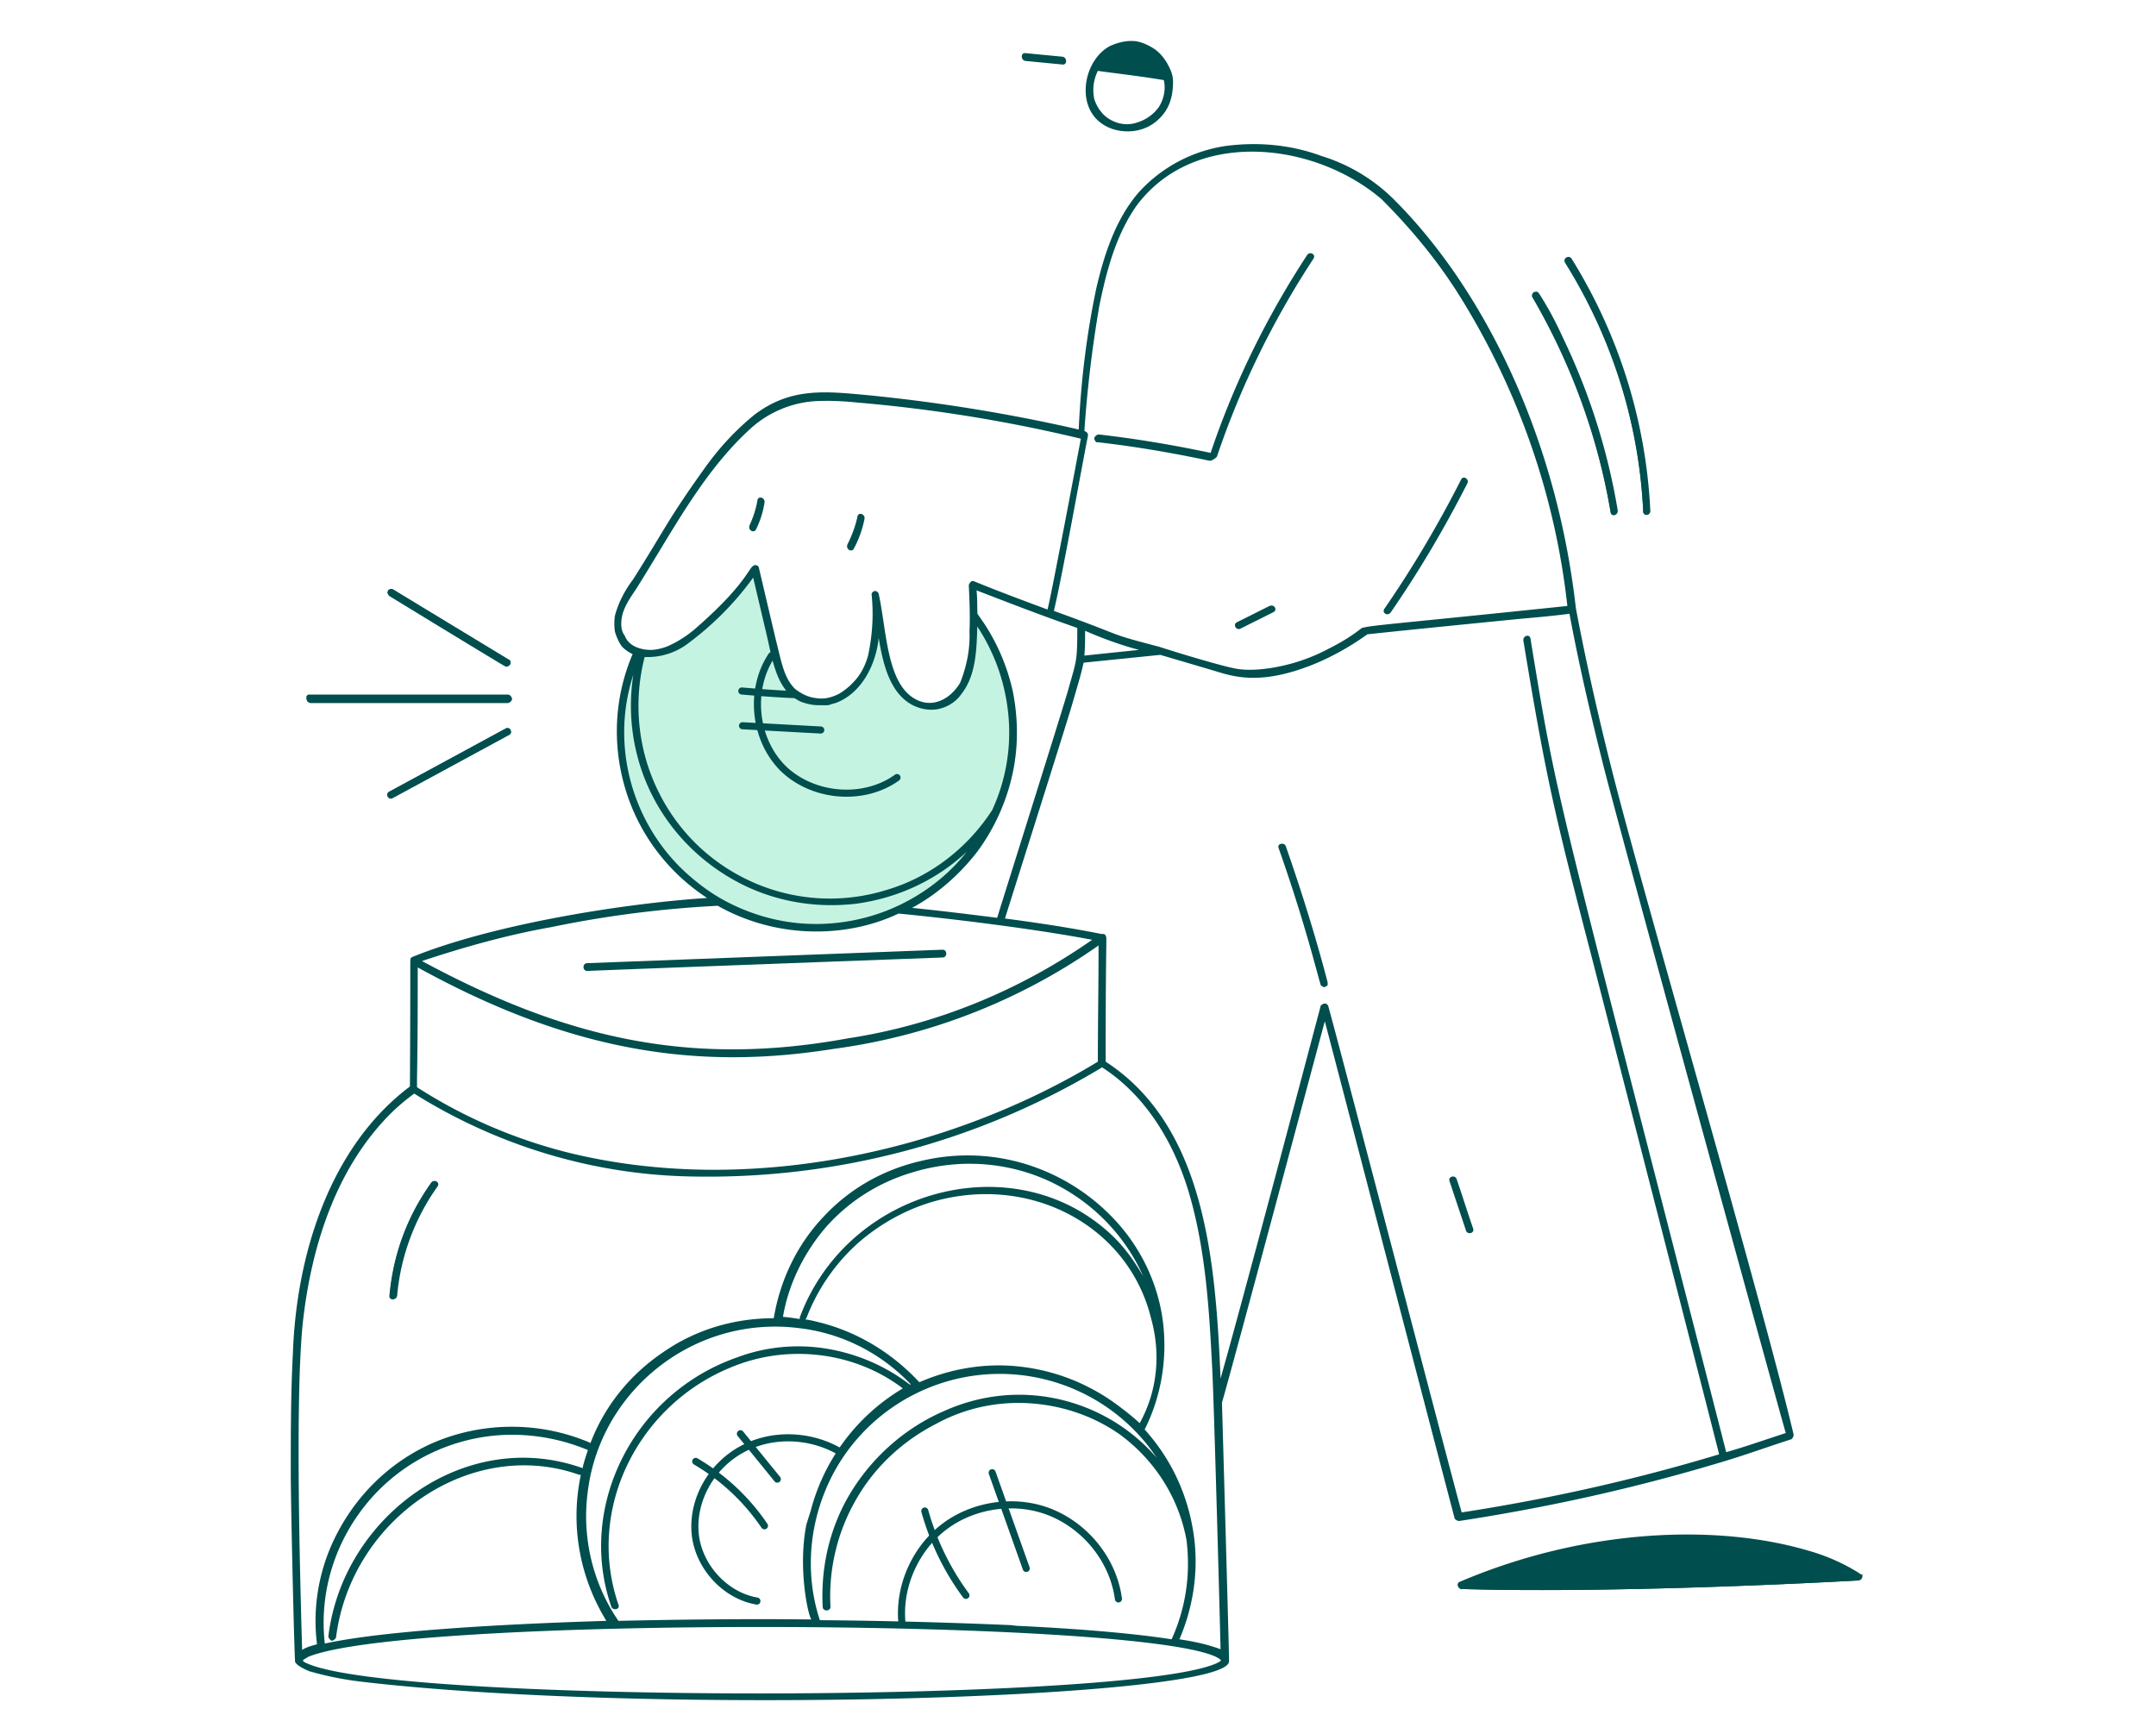 <?xml version="1.0" encoding="utf-8"?>
<svg xmlns="http://www.w3.org/2000/svg" width="553" height="440" fill="none">
  <g clip-path="url(#a)">
    <path d="M179.179 161.818c-5.093 5.818-11.824 6.061-14.552 5.455l-.91 1.818-3.638 10-.91 10.909 1.82 9.091L164.627 210l5.457 9.091 10.005 10 11.824 6.364 13.643 2.727 12.734-.909 12.733-3.637 12.734-8.181 5.457-8.182 7.276-10.909 2.729-10.909.909-11.819-2.728-10-5.458-12.727-1.819-6.364c.91 8.182.182 24.91-10.005 26.364-10.186 1.455-13.946-13.333-14.552-20.909l-1.819 7.273c-1.213 3.939-5.094 12-10.915 12.727-5.821.727-10.308-2.727-11.824-4.545l-7.276-29.091c-2.729 2.727-9.459 9.636-14.553 15.454zM263.1 13.757c-1.07-.105-1.063 1.57 0 1.672l9.446.946c1.07.108 1.061-1.569 0-1.67l-9.446-.948zM110.667 303.403a58.184 58.184 0 0 0-10.635 28.999c-.091 1.072 1.57 1.065 1.674 0a56.911 56.911 0 0 1 10.406-28.156c.625-.877-.826-1.713-1.445-.843zM290.93 10.7a10.997 10.997 0 0 0-10.664 5.884.848.848 0 0 0 .323 1.15c.291.161 15.091 2.089 18.459 2.577a.853.853 0 0 0 1.018-.589.84.84 0 0 0 .012-.428 11.168 11.168 0 0 0-9.148-8.594z" fill="#C5F3E2"/>
    <path d="M229.754 198.685a11.66 11.66 0 0 0 5.434-10.188 5.5 5.5 0 0 0-4.546-5.081 11.448 11.448 0 0 0-3.709.224 67.08 67.08 0 0 0-8.709 2.448c-1.646-1.502-3.53-3.139-5.994-5.364-.749.132-1.508.197-2.268.195 2.658 2.452 4.665 4.18 6.504 5.841-.796.303-1.693.632-2.467.953a12.133 12.133 0 0 1-7.814 1.345 4.121 4.121 0 0 1-3.164-5.01 9.237 9.237 0 0 1 2.348-4.08 10.125 10.125 0 0 1-1.476-.802c-2.108 2.434-3.53 5.619-2.076 8.518a6.708 6.708 0 0 0 5.577 3.286c3.127.269 5.65-1.177 10.442-2.937a98.343 98.343 0 0 1 9.503 10.312 74.833 74.833 0 0 1-10.063 5.5c-.978.449-.128 1.883.845 1.442a72.832 72.832 0 0 0 10.274-5.649 317.526 317.526 0 0 1 3.317 4.165c.673.845 1.841-.345 1.182-1.181-1.155-1.453-2.191-2.76-3.14-3.937zm-10.151-11.313a64.442 64.442 0 0 1 8.644-2.277 5.228 5.228 0 0 1 3.628.502c2.896 1.916 2.292 7.969-3.177 11.777a93.353 93.353 0 0 0-9.095-10.002zM476.873 403.796a51.558 51.558 0 0 0-13.07-5.81c-24.547-7.105-58.283-5.299-89.425 8.007-.812.348-.332 1.533.421 1.558 29.33.946 72.067-.471 101.648-2.123a.857.857 0 0 0 .426-1.632zM100.797 151.314a.834.834 0 0 0-.551-.098.835.835 0 0 0-.702.789.837.837 0 0 0 .163.535.82.82 0 0 0 .245.215c3.339 2.069 28.482 17.368 29.726 18.083a.82.82 0 0 0 .637.07.846.846 0 0 0 .289-.153.843.843 0 0 0 .207-.253.838.838 0 0 0-.289-1.107c-1.981-1.227-28.615-17.408-29.725-18.083v.002zM79.557 180.145H130.1a.837.837 0 1 0 0-1.672H79.557a.836.836 0 1 0 0 1.672zM129.679 186.995l-29.828 16.229c-.946.516-.103 1.957.843 1.444l29.828-16.229c.944-.516.101-1.959-.843-1.444zM394.638 75.273a.835.835 0 0 0-1.444.843 165.267 165.267 0 0 1 20.009 55.226c.177 1.06 1.794.609 1.613-.449a163.574 163.574 0 0 0-14.031-44.103c-1.893-3.911-3.88-7.794-6.147-11.517zM401.436 67.412a132.456 132.456 0 0 1 19.984 63.728c.052 1.069 1.725 1.076 1.671 0a134.243 134.243 0 0 0-20.213-64.571c-.574-.908-2.016-.072-1.442.84v.002z" fill="#C5F3E2"/>
    <path d="M179.179 161.818c-5.093 5.818-11.824 6-14.552 5.455l-.91 1.818-3.638 10-.91 10.909 1.82 9.091L164.627 210l5.457 9.091 10.005 10 11.824 6.364 13.643 2.727 12.734-.909 12.733-3.637 12.734-8.181 5.457-8.182 7.276-10.909 2.729-10.909.909-11.819-2.728-10-5.458-12.727-1.819-6.364c.91 8.182.182 24.91-10.005 26.364-10.186 1.455-14.006-13.273-14.552-20.909l-1.819 7.273c-1.274 4-5.094 12-10.915 12.727-5.821.727-10.368-2.727-11.824-4.545l-7.276-29.091c-2.729 2.727-9.459 9.636-14.553 15.454z" fill="#C5F3E2"/>
    <path d="M263.039 13.818c-1.092-.182-1.092 1.637 0 1.637l9.459.909c1.091.181 1.091-1.637 0-1.637l-9.459-.909zM110.6 303.455c-6.003 8.545-9.823 18.545-10.551 28.909-.182 1.091 1.637 1.091 1.637 0 .91-10.182 4.548-19.819 10.369-28.182.727-.727-.728-1.637-1.455-.727zM290.871 10.727c-2.183-.182-4.366.364-6.185 1.273-1.819 1.09-3.456 2.545-4.366 4.545-.182.182-.182.364 0 .728 0 .181.182.363.364.545.364.182 15.098 2 18.373 2.546h.363c.182 0 .182-.182.364-.182.182-.182.182-.182.182-.364v-.364c-.546-2.181-1.637-4.181-3.274-5.636-1.456-1.818-3.638-2.727-5.821-3.09zM205.374 180c-.546-.182-1.092-.545-1.456-.727l1.456.727zm6.912.727c-.727.182-1.455.182-2.183.182l2.183-.182zM476.962 403.818c-4.002-2.545-8.549-4.545-13.097-5.818-24.558-7.091-58.21-5.273-89.499 8-.727.364-.363 1.455.364 1.636 29.287.909 72.036-.545 101.687-2.181.182 0 .364 0 .545-.182.182-.182.364-.364.364-.546v-.545l-.364-.364zM100.777 151.273c-.182-.182-.364-.182-.546-.182-.182 0-.364.182-.546.182-.182.182-.182.363-.182.545 0 .182 0 .364.182.546l.182.181c3.275 2 28.56 17.455 29.651 18 .182 0 .182 0 .364.182h.364c.182 0 .182 0 .364-.182l.182-.181c.181-.182.181-.364 0-.546 0-.182-.182-.363-.364-.545-1.819-1.091-28.56-17.273-29.651-18zM79.494 180.182h50.57c.182 0 .364 0 .546-.182.182-.182.182-.364.182-.545 0-.182 0-.364-.182-.546-.182-.182-.364-.182-.546-.182h-50.57c-.182 0-.364 0-.546.182-.182.182-.182.364-.182.546 0 .181 0 .363.182.545.182 0 .364.182.546.182zM129.7 186.909l-29.833 16.182c-.91.545-.182 2 .91 1.454l29.833-16.181c.909-.364 0-1.819-.91-1.455zM394.558 75.273c-.182-.182-.364-.364-.546-.364h-.546c-.182.182-.363.364-.363.545V76c10.004 17.09 16.735 35.818 20.009 55.273.182 1.091 1.819.545 1.638-.364a164.6 164.6 0 0 0-14.007-44.182c-1.819-3.818-3.82-7.818-6.185-11.454zM401.47 67.455c12.006 19.272 18.919 41.09 20.01 63.818 0 1.091 1.638 1.091 1.638 0-1.092-22.909-8.004-45.091-20.192-64.546-.546-1.09-2.001-.181-1.456.728z" fill="#004E4E"/>
    <path d="M280.138 16.546c-2.728 5.09-2.365 12.181 2.911 15.454 1.455.91 3.092 1.455 4.911 1.636 1.637.182 3.456 0 5.094-.545 1.637-.546 3.092-1.455 4.365-2.727 1.274-1.273 2.183-2.728 2.729-4.364.546-1.636.728-3.273.728-5.09 0-1.82-.728-3.274-1.637-4.91-.91-1.454-2.001-2.727-3.457-3.636-1.455-.91-3.092-1.637-4.729-1.819-2.183-.181-4.366.364-6.367 1.273-2.001 1.091-3.456 2.728-4.548 4.728zm11.46 14.909a8.13 8.13 0 0 1-5.093 0c-1.637-.546-3.092-1.455-4.184-2.91-.728-.909-1.273-2-1.637-3.09a11.036 11.036 0 0 1 .909-7.273c3.639.545 9.096 1.09 16.918 2.364.546 2.363 0 4.909-1.273 6.909-1.274 1.818-3.275 3.272-5.64 4zm6.367-13.091c-3.092-.364-13.279-1.819-15.28-2 .909-1.273 2.183-2.364 3.456-2.91 1.455-.727 2.911-.909 4.548-.909 1.637.182 3.092.91 4.366 2 1.273.91 2.183 2.182 2.91 3.819zM263.039 13.636c-1.274-.181-1.274 1.819 0 2l9.459.91c1.273.181 1.273-1.819 0-2l-9.459-.91zM241.755 243.636l-91.135 3.455c-1.274 0-1.274 2 0 2 3.092-.182 91.135-3.455 91.135-3.455 1.274 0 1.274-2 0-2zM101.868 332.364c.91-10.182 4.548-19.818 10.369-28 .728-1.091-.91-2-1.637-.909-6.185 8.545-9.823 18.545-10.733 29.091 0 1.09 1.819 1.09 2.001-.182zM476.962 403.636c-4.002-2.545-8.549-4.545-13.097-5.818-23.284-6.909-57.119-5.818-89.499 8-.909.364-.363 1.818.546 1.818 29.287.909 71.854-.545 101.687-2.181.182 0 .363 0 .545-.182a.391.391 0 0 0 .364-.364c.182-.182.182-.364.182-.545v-.546c-.364.182-.546 0-.728-.182zm-97.502 2.182c24.557-9.636 56.391-13.636 81.858-6.727 4.184 1.091 8.186 2.545 11.824 4.545-28.013 1.637-65.486 2.909-93.682 2.182zM376.003 315.636c.364 1.273 2.365.728 1.819-.545-1.455-4.182-2.728-8.364-4.184-12.546-.363-1.272-2.364-.727-1.819.546l4.184 12.545zM325.615 155.455l-8.368 4.181c-1.091.546-.182 2.182.91 1.637l8.367-4.182c1.274-.546.364-2.182-.909-1.636zM99.504 151.636c-.182.182-.182.546 0 .728 0 .181.181.363.363.545 3.275 2 28.56 17.455 29.651 18 .182.182.546.182.728 0 .182 0 .364-.182.546-.364.182-.181.182-.545.182-.727 0-.182-.182-.545-.364-.545l-29.651-18c-.182 0-.182-.182-.364-.182h-.364c-.182 0-.182.182-.364.182l-.363.363zM78.584 179.273c0 .182.182.545.364.727.182.182.364.364.727.364h50.571c.182 0 .546-.182.727-.364.182-.182.364-.364.364-.727 0-.182-.182-.546-.364-.727-.181-.182-.363-.364-.727-.364H79.13c-.182 0-.182.182-.364.182 0 .182-.182.182-.182.363v.546zM100.777 204.727l29.833-16.182c1.091-.545.182-2.363-.91-1.636l-29.833 16.182c-1.273.545-.181 2.363.91 1.636zM193.914 135.818a23.502 23.502 0 0 0 2.182-6.909c.182-1.273-1.637-1.818-1.819-.545-.363 2.181-1.091 4.363-2.001 6.363-.545 1.273 1.092 2.182 1.638 1.091zM219.017 140.727a27.307 27.307 0 0 0 2.729-7.636c.182-1.273-1.638-1.818-1.819-.546-.546 2.546-1.456 4.91-2.547 7.091-.546 1.273 1.091 2.182 1.637 1.091z" fill="#004E4E"/>
    <path d="M373.093 389.455c0 .181.182.363.546.545.181.182.545.182.727.182 22.557-3.455 44.75-8.364 66.578-14.909 6.185-1.818 12.188-4 18.373-6 .182 0 .364-.182.546-.546.182-.182.182-.545.182-.727-7.822-33.273-38.019-136.909-46.023-168.182-3.638-14.182-7.094-29.273-9.823-43.818-5.093-44.909-24.194-82.364-46.568-104.727A45.115 45.115 0 0 0 338.894 40c-7.822-2.91-16.372-3.636-24.557-2.545a37.567 37.567 0 0 0-22.193 11.818c-6.003 6.909-8.914 16-10.915 24.545-2.546 12-4.002 24.182-4.547 36.364-17.463-4-35.29-6.909-53.299-8.727-11.642-1.091-20.374-2.182-29.833 4.909-4.912 4-9.096 8.545-12.734 13.636-9.641 13.455-10.187 15.636-18.372 28.545-2.183 2.91-3.821 6-4.73 9.455a14.72 14.72 0 0 0 0 4c.364 1.273.909 2.545 1.637 3.636.728.909 1.819 1.637 2.911 2.182-4.73 11.091-5.276 23.273-1.819 34.727 3.456 11.455 10.914 21.273 20.919 27.819-22.193 1.454-55.3 6.909-75.492 15.091-.182 0-.182.181-.364.181-.182.182-.182.182-.182.364-.181.182 0 .545-.181 32.727-20.556 15.455-29.106 43.091-30.015 68.364-.546 10.364-.546 20.545-.546 30.909 0 6.545.728 40.364 1.092 48.182 0 .909 2.728 2.182 3.638 2.545 4.365 1.273 8.913 2.182 13.643 2.728 74.764 8.727 222.291 4.363 222.291-5.273 0-2.909-1.637-59.818-1.819-66.364 2.183-7.273 24.558-91.091 26.377-97.818 5.457 20.727 31.47 120.727 33.289 127.455zm-91.136-310.91c1.819-8.909 4.184-18 9.459-25.636 14.735-20 45.477-16.727 62.94-1.818 7.64 7.636 14.553 16 20.192 25.09 14.917 24.001 24.376 51.092 27.468 79.274-40.02 4.181-49.479 4.909-51.844 5.454-.909.182-.909.182-1.091.364-2.547 2-5.275 3.636-8.186 5.091-8.731 4.727-18.373 6-23.284 5.272-4.002-.545-20.192-5.636-20.01-5.636-14.553-3.818-7.64-2.182-27.286-9.273 2.183-9.091 7.276-37.636 8.731-44.909v-.363c0-.182 0-.182-.181-.364 0-.182-.182-.182-.364-.364-.182 0-.182-.182-.364-.182a313.557 313.557 0 0 1 3.82-32zm-3.638 83.273c4.548 2 9.095 3.637 13.825 4.909l-14.007 1.455c.182-2.182.182-4.182.182-6.364zm-65.851 19.091c.546-.182 1.092-.364 1.819-.545 6.549-2.364 10.369-9.637 11.097-16.728 1.091 6.728 2.91 14.546 9.095 17.455 2.001.909 4.366 1.273 6.549.727 2.183-.545 4.184-1.818 5.457-3.636 3.82-4.727 4.002-11.273 4.184-17.455 4.548 6.909 7.276 14.728 8.004 23.091a47.39 47.39 0 0 1-4.184 24c-6.367 9.818-16.008 17.273-27.286 20.546a48.745 48.745 0 0 1-34.017-2c-10.733-4.728-19.464-13.091-24.558-23.819-5.093-10.545-6.184-22.727-3.274-34 4.002.182 8.004-1.09 11.096-3.454 6.367-4.727 12.006-10.364 16.736-16.909l3.638 15.454c1.273 5.637 2.365 12.364 6.913 15.455l1.637.909c1.455.545 2.91.909 4.547.909h2.547zm38.201-23.454c0-2 0-4-.182-6 8.004 3.09 16.917 6.545 25.831 9.636 0 8.727-.182 8.182-2.365 16-1.455 5.091-15.826 50.727-18.191 58.364-7.276-.91-14.552-1.819-21.829-2.546 6.367-3.454 12.006-8.364 16.554-14.182 4.366-5.818 7.458-12.545 9.095-19.636 1.638-7.091 1.638-14.546.182-21.818-1.637-7.273-4.729-14-9.095-19.818zM159.351 160c0-3.455 2.001-6.182 3.82-8.909 9.277-14.727 17.1-30 29.287-41.091 4.548-4.182 10.551-6.727 16.736-7.091 3.638-.182 7.276 0 10.732.364a383.874 383.874 0 0 1 57.301 9.272c-.909 4.91-7.822 41.455-8.549 43.819-6.367-2.364-12.734-4.728-18.919-7.273h-.363c-.182 0-.364 0-.364.182l-.364.363c0 .182-.182.364-.182.364.182 4 .364 8 .182 12 .182 4.545-.728 8.909-2.365 13.091-2.001 3.454-5.821 6.182-10.005 4.909-8.913-2.909-8.731-17.636-10.914-27.636 0-.182-.182-.364-.364-.546-.182-.182-.364-.182-.728-.182-.182 0-.364.182-.546.364-.181.182-.181.364-.181.545.545 5.273.181 10.546-.91 15.637-.546 2-1.455 4-2.729 5.636a17.38 17.38 0 0 1-4.729 4.182c-1.819.909-3.82 1.455-5.821 1.091-2.001-.182-3.82-1.091-5.457-2.364-2.911-2.909-3.457-6.909-4.912-12.545l-4.366-18.546c0-.181-.182-.545-.545-.545-.182-.182-.546-.182-.728 0-1.273.364-1.819 4.545-14.189 15.454-2.365 2.182-5.093 4-8.004 5.273-1.455.546-2.91.909-4.366.909-1.455 0-3.092-.363-4.365-1.091-.91-.545-1.82-1.454-2.183-2.545-.728-.909-.91-2-.91-3.091zm19.282 66.182c-7.822-6.182-13.461-14.546-16.371-24-2.911-9.455-2.911-19.637.182-29.091-1.638 10.545 0 21.273 4.729 30.727 4.73 9.455 12.37 17.273 21.829 22.364 9.459 5.091 20.192 6.909 30.743 5.636 10.55-1.454 20.373-6 28.195-13.273-4.002 5.091-9.095 9.273-14.734 12.364a49.438 49.438 0 0 1-18.373 5.818 48.474 48.474 0 0 1-19.1-1.636c-6.185-1.818-12.006-4.727-17.1-8.909zm-37.109 11.636c14.007-2.909 28.378-4.727 42.567-5.454 7.094 4 14.916 6.181 22.92 6.545 8.004.364 16.19-1.091 23.466-4.545 14.917 1.454 35.29 4 49.661 6.727-18.737 13.091-40.02 21.818-62.576 25.273-40.566 7.454-72.582 0-109.327-19.819 10.914-3.636 22.011-6.727 33.289-8.727zm-34.38 10.364c38.928 21.454 71.307 26.545 106.598 20.909 24.557-3.273 47.841-12.364 68.033-26.546 0 10-.182 19.819-.182 29.819-38.019 23.091-89.862 34.727-136.067 23.272-13.643-3.454-26.74-9.091-38.564-16.727v-2.182c.182-10.909.182-19.091.182-28.545zm-29.47 91.091c2.183-19.637 8.55-39.637 22.557-53.637 1.819-1.818 3.82-3.454 6.003-5.091 21.465 13.455 46.205 20.91 71.49 21.273 36.927.727 73.309-8.909 104.961-28 11.824 7.637 19.1 20.546 22.738 33.818 3.82 13.819 4.73 28.364 5.457 42.546.546 9.818 2.183 72 2.183 72.909-3.456-1.273-6.912-2-10.55-2.546 3.82-8.909 5.093-18.727 3.456-28.181-1.637-9.637-5.821-18.364-12.37-25.637 4.184-8.363 5.821-17.818 4.73-27.272-1.092-9.273-5.094-18.182-11.279-25.273a52.128 52.128 0 0 0-23.102-15.273c-8.913-2.909-18.554-3.273-27.65-1.091-9.641 2.182-18.373 7.091-25.103 14.364-6.731 7.091-11.097 16.182-12.734 26-10.187 0-20.01 2.909-28.377 8.727-8.368 5.636-14.917 13.636-18.555 23.091-.182.364.182.182-1.819-.545-12.188-4.728-25.831-4.546-37.837.363-12.188 5.091-21.647 14.727-26.922 26.727-3.456 8-4.73 16.728-3.638 25.273-1.274.364-2.729.727-3.82 1.455-.546-18.909-1.82-64.909.181-84zm181.545 77.636a1428.89 1428.89 0 0 0-48.934-1.273c-3.638-11.091-2.91-23.091 1.637-33.818 4.548-10.727 12.916-19.454 23.467-24.545a48.381 48.381 0 0 1 33.834-3.091c11.279 3.091 21.102 10.182 27.469 19.818-6.549-7.636-15.463-12.909-25.286-15.091-9.823-2.182-20.01-1.091-29.287 3.091-9.641 4.182-17.827 11.273-23.466 20.182-5.639 8.909-8.186 19.454-7.64 30 0 1.273 2.001 1.273 2.001 0-.546-9.637 1.819-19.273 6.549-27.455 4.729-8.363 12.006-15.091 20.555-19.454 7.277-4 15.644-5.818 24.012-5.273 8.368.545 16.372 3.273 23.102 8 8.914 6.545 15.099 16.182 17.1 27.091 1.091 8.727-.182 17.454-3.82 25.454-11.642-1.818-27.832-2.909-39.656-3.454l-1.637-.182zm-52.39-25.818c-2.183 11.091.364 23.091 1.273 24.364-16.735-.182-33.834 0-49.479.363-6.73-9.818-9.459-21.818-7.822-33.454 1.638-12.728 8.368-24.182 18.555-32 10.187-7.819 22.92-11.273 35.654-9.637 10.914 1.273 20.919 6.364 28.56 14.364l-.182.182s0-.182-.182-.182c-6.185-4.727-13.461-7.818-21.102-9.091-7.64-1.273-15.644-.545-22.92 2.182-26.74 9.273-41.293 38.363-32.38 64 .364 1.091 2.365.727 1.819-.546-8.367-24.363 4.912-50.909 28.56-60.727 7.276-3.091 15.098-4.182 22.92-3.273 7.822.909 15.281 3.819 21.466 8.546a51.733 51.733 0 0 0-23.648 31.454l-1.092 3.455zM85.133 420.909c.182 0 .545-.182.727-.364.182-.181.364-.363.364-.727 4.002-30.363 34.745-51.273 62.395-41.454h.363c-2.728 12.909-.363 26.181 6.549 37.454-17.827.546-54.754 2-72.217 5.818-1.456-12.727 2.364-25.454 10.368-35.454 8.004-10 19.646-16.364 32.38-17.818 8.368-.909 16.917.363 24.739 3.636-1.819 5.273-1.091 4.727-1.637 4.545-30.015-10.545-61.303 12.728-64.94 43.273 0 .182.181.546.363.727.182.182.364.364.546.364zm200.826-103.273c-24.558-24.363-68.215-13.272-80.767 20.182-.364.909 1.273.546-4.366 0 1.455-8.545 5.457-16.545 11.096-23.091 5.822-6.545 13.28-11.272 21.648-13.818 11.46-3.636 23.829-3.091 34.926 1.818 10.914 4.909 19.828 13.637 24.739 24.728-2.001-3.455-4.365-6.91-7.276-9.819zm9.277 20.546c2.547 9.091 1.637 18.727-2.91 26.909-2.183-2-4.548-3.818-7.095-5.636-7.094-4.91-15.28-8-24.011-8.91-8.55-.909-17.282.546-25.286 4h-.182c-7.094-7.636-16.189-13.09-26.194-15.454-3.638-.909-3.093-.364-2.729-.909a49.744 49.744 0 0 1 13.643-19.637c6.185-5.272 13.461-9.09 21.283-10.909 24.194-5.636 47.842 7.637 53.481 30.546zm16.736 88.545c-22.921 10.182-210.286 10.364-233.206 0-.182 0-1.092-.545-1.092-.727 0-.182 1.092-.727 1.274-.909 25.103-10.546 212.468-10 233.024 0 1.637.909 1.455.909 0 1.636zm26.74-168.545c-4.184 15.818-21.101 79.636-25.649 95.454-1.273-30.363-4.002-64.727-29.469-81.272 0-22.909.182-29.455.182-31.455 0-1.091-.546-1.454-1.091-1.273-8.186-1.636-16.554-2.909-24.922-4 1.819-5.818 15.644-49.454 17.282-55.091 2.546-8.727 2.001-6.909 2.91-10.545l19.646-2s12.37 3.636 16.008 4.727c5.639 1.637 12.188 2 22.557-2 5.093-2 10.005-4.727 14.552-8 13.643-1.454 30.379-3.091 39.474-4 4.184-.363 8.186-.727 12.37-1.272 2.365 12.727 5.275 25.272 8.368 37.636 3.638 14.909 46.75 171.636 47.114 172.545-5.094 1.637-10.187 3.455-15.28 4.909-44.75-174.727-43.113-165.454-50.207-208.727-.182-1.273-2.001-.727-1.819.546 5.821 35.272 8.004 44.545 17.463 80.909 3.456 13.454 32.38 126.182 32.743 127.818-21.647 6.545-43.657 11.454-66.032 14.909-3.456-12.545-30.561-116.727-34.199-129.818 0-.182-.182-.364-.364-.546-.181-.181-.363-.181-.545-.181-.182 0-.364 0-.546.181-.364.182-.546.364-.546.546z" fill="#004E4E"/>
    <path d="M340.532 252c-3.093-11.818-6.731-23.455-10.733-34.909-.364-1.091-2.365-.727-1.819.545 6.549 18.546 9.641 31.273 10.732 34.909 0 .182.182.364.546.546.182.182.546.182.728 0 .182 0 .364-.182.546-.364V252zM281.593 113.454c9.641 1.091 19.1 2.728 28.56 4.728.545.182 1.819-.728 2.001-1.091 6.003-17.818 14.37-34.91 24.739-50.727.728-1.091-.909-2-1.637-.91-10.369 15.819-18.737 32.91-24.74 50.728-9.459-2-19.1-3.637-28.741-4.728-.182 0-.546.182-.728.364-.182.182-.363.364-.363.727 0 .182.181.546.363.728 0 .181.182.181.546.181zM356.721 157.091c7.277-10.546 13.825-21.636 19.646-33.091.546-1.091-1.091-2.182-1.637-.909-5.821 11.454-12.37 22.545-19.646 33.091-.727 1.091.91 2 1.637.909zM413.113 131.455c.182 1.272 2.001.727 1.819-.546a164.6 164.6 0 0 0-14.007-44.182c-1.819-4-3.82-7.818-6.185-11.454-.182-.182-.182-.364-.364-.364s-.364-.182-.546 0c-.181 0-.363.182-.545.182-.182.182-.182.364-.364.545 0 .182 0 .546.182.728 9.823 16.909 16.735 35.636 20.01 55.091zM423.299 131.091c-1.091-22.909-8.004-45.091-20.191-64.727-.728-1.091-2.365 0-1.638.909 12.006 19.09 18.919 41.091 20.01 63.636-.182 1.455 1.819 1.455 1.819.182z" fill="#004E4E"/>
    <path fill-rule="evenodd" clip-rule="evenodd" d="M189.839 371.021c7.934-4.343 17.909-3.956 25.621.368a.91.91 0 1 1-.89 1.586c-7.204-4.04-16.512-4.38-23.858-.359-7.353 4.025-12.056 12.068-11.535 20.235.52 8.135 7.13 15.6 15.075 16.981a.91.91 0 1 1-.312 1.791c-8.791-1.528-16.006-9.7-16.578-18.656-.57-8.923 4.55-17.607 12.477-21.946z" fill="#004E4E"/>
    <path fill-rule="evenodd" clip-rule="evenodd" d="M177.668 374.447a.91.91 0 0 1 1.246-.321c7.209 4.25 13.312 9.979 17.936 16.82a.91.91 0 0 1-1.507 1.018c-4.471-6.615-10.374-12.158-17.353-16.272a.909.909 0 0 1-.322-1.245zM189.339 367.112a.91.91 0 0 1 1.279.134 2807.72 2807.72 0 0 0 4.729 5.816v.001c1.591 1.954 3.184 3.909 4.731 5.82a.909.909 0 1 1-1.414 1.144 3094.82 3094.82 0 0 0-4.728-5.817c-1.592-1.954-3.184-3.91-4.731-5.82a.908.908 0 0 1 .134-1.278zM241.943 390.723c7.892-5.822 19.147-7.326 28.367-3.377 9.195 3.939 16.143 12.749 17.46 22.717a.908.908 0 1 1-1.803.238c-1.23-9.305-7.743-17.586-16.374-21.284-8.608-3.687-19.181-2.282-26.57 3.169-7.385 5.449-11.786 15.134-10.732 24.439a.91.91 0 0 1-1.808.205c-1.129-9.968 3.565-20.283 11.46-26.107z" fill="#004E4E"/>
    <path fill-rule="evenodd" clip-rule="evenodd" d="M254.184 376.962a.91.91 0 0 1 1.162.552l8.731 24.545a.908.908 0 1 1-1.714.609l-8.731-24.545a.91.91 0 0 1 .552-1.161zM236.963 386.761a.91.91 0 0 1 1.121.631c2.153 7.713 5.743 15.066 10.404 21.339a.909.909 0 1 1-1.46 1.084c-4.797-6.455-8.484-14.011-10.696-21.934a.908.908 0 0 1 .631-1.12zM198.421 167.425a.909.909 0 0 1 .252 1.261c-5.578 8.363-4.355 20.784 2.967 27.932 7.335 6.979 19.761 8.014 27.941 2.1a.91.91 0 0 1 1.066 1.473c-8.918 6.448-22.32 5.303-30.266-2.26l-.008-.008c-7.954-7.761-9.276-21.156-3.214-30.246a.912.912 0 0 1 1.262-.252z" fill="#004E4E"/>
    <path fill-rule="evenodd" clip-rule="evenodd" d="M189.55 186.133a.909.909 0 0 1 .957-.859c3.366.182 6.686.364 10.006.546 3.319.181 6.639.363 10.004.545a.91.91 0 1 1-.098 1.815c-3.366-.181-6.686-.363-10.006-.545-3.32-.182-6.639-.364-10.004-.545a.91.91 0 0 1-.859-.957zM189.369 177.197a.91.91 0 0 1 .982-.83c4.369.364 8.715.725 13.24.906a.91.91 0 0 1-.072 1.817c-4.568-.182-8.95-.547-13.31-.911h-.009a.91.91 0 0 1-.831-.982z" fill="#004E4E"/>
  </g>
  <defs>
    <clipPath id="a">
      <path fill="#fff" d="M0 0h553v440H0z"/>
    </clipPath>
  </defs>
</svg>